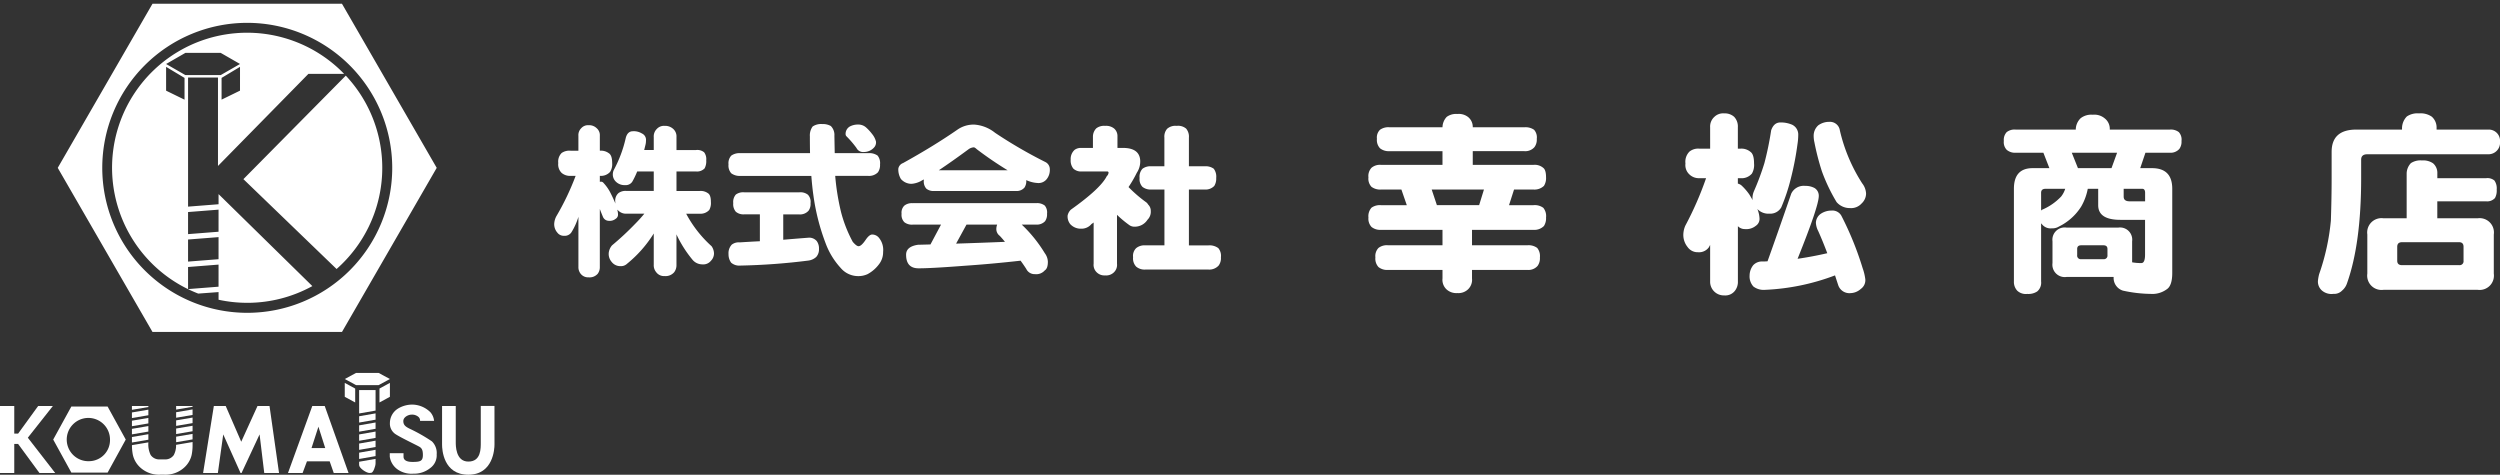 <svg xmlns="http://www.w3.org/2000/svg" width="333.001" height="63.233" viewBox="0 0 333.001 63.233">
  <rect x="0" y="0" width="333.001" height="63.233" fill="#333333" stroke="none"/>
  <g id="logo_white" transform="translate(17263 17521.365)">
    <path id="前面オブジェクトで型抜き_1" data-name="前面オブジェクトで型抜き 1" d="M37.86,43.717H12.621L0,21.858,12.621,0H37.86L50.48,21.858,37.86,43.717ZM25.242,2.543A19.312,19.312,0,1,0,44.555,21.856,19.334,19.334,0,0,0,25.242,2.543Zm0,37.293a18.117,18.117,0,0,1-3.821-.41v-1.02l-2.709.2A17.983,17.983,0,1,1,38.148,9.342H33.387L21.344,21.605V9.824H17.36v17.2l4.061-.319v-1.35L33.915,37.608A17.994,17.994,0,0,1,25.242,39.837Zm-3.822-5.09h0l-4.061.319v2.942l4.061-.319V34.747Zm0-3.661h0l-4.061.319v2.941l4.061-.319V31.086Zm0-3.659h0l-4.061.319v2.941l4.061-.319V27.427ZM14.434,8.405v3.172l2.455,1.2V9.879Zm9.844,0L21.823,9.878v2.894l2.455-1.2V8.4ZM17,6.546h0L14.434,8.024,17,9.5H21.71l2.569-1.478L21.71,6.546H17ZM37.141,35.331h0L24.731,23.362,38.367,9.572a17.957,17.957,0,0,1-1.225,25.759Z" transform="translate(-17255.309 -17520.865)" fill="#fff" stroke="rgba(0,0,0,0)" stroke-miterlimit="10" stroke-width="1"/>
    <path id="パス_621" data-name="パス 621" d="M7.353,155.5h-2.1l-2.843-3.871H1.9V155.5H0v-8.925H1.9v3.681h.512l2.671-3.681H7.044L3.707,150.8Z" transform="translate(-17263 -17613.863)" fill="#fff"/>
    <path id="パス_622" data-name="パス 622" d="M84.127,155.5H82.157l-.622-5.139-2.4,5.139H79l-2.306-5.139-.715,5.139H74.012l1.431-8.925h1.58l2.068,4.76,2.167-4.76h1.6Z" transform="translate(-17309.959 -17613.863)" fill="#fff"/>
    <path id="パス_623" data-name="パス 623" d="M113.012,155.5H111.04l-.543-1.556h-3.023l-.58,1.556h-1.948l3.238-8.925h1.656Zm-3.107-3.322L109,149.336l-.919,2.844Z" transform="translate(-17329.586 -17613.863)" fill="#fff"/>
    <path id="パス_624" data-name="パス 624" d="M168.073,151.723c0,.536-.154,4.008-3.483,4.008s-3.5-3.346-3.5-4.008v-5.146h1.824V151.4c0,.388-.032,2.579,1.675,2.579s1.657-1.742,1.657-2.579v-4.828h1.824Z" transform="translate(-17365.207 -17613.863)" fill="#fff"/>
    <path id="パス_625" data-name="パス 625" d="M145.156,155.277a3.227,3.227,0,0,1-1.976-.5,2.527,2.527,0,0,1-1.142-1.752c0-.093,0-.476,0-.476h1.831s0,.253,0,.453c0,.583.62.708,1.2.708,1.066,0,1.379-.12,1.379-.942,0-.634-.154-.874-.415-1.048-.3-.2-3.046-1.48-3.416-1.853a1.661,1.661,0,0,1-.562-1.337,2.266,2.266,0,0,1,1.038-1.9,3.652,3.652,0,0,1,2.069-.553,3.509,3.509,0,0,1,2.282,1.011,2.069,2.069,0,0,1,.495,1.151H146.07a.633.633,0,0,0-.213-.525,1.3,1.3,0,0,0-.953-.3c-.34,0-1.062.289-1.062.857s.354.793,1.058,1.117a21.943,21.943,0,0,1,2.758,1.59,2.173,2.173,0,0,1,.628,1.723,2.092,2.092,0,0,1-.879,1.841,3.4,3.4,0,0,1-2.25.731" transform="translate(-17353.119 -17613.547)" fill="#fff"/>
    <path id="パス_626" data-name="パス 626" d="M26.629,146.772H21.8l-2.416,4.4,2.416,4.4h4.832l2.416-4.4Zm-2.416,7.28a2.882,2.882,0,1,1,2.737-2.879,2.81,2.81,0,0,1-2.737,2.879" transform="translate(-17275.297 -17613.988)" fill="#fff"/>
    <path id="パス_627" data-name="パス 627" d="M50.265,153.888l-2.19.372v.734l2.19-.372Z" transform="translate(-17293.502 -17618.502)" fill="#fff"/>
    <path id="パス_628" data-name="パス 628" d="M50.265,156.86l-2.19.372v.734l2.19-.372Z" transform="translate(-17293.502 -17620.389)" fill="#fff"/>
    <path id="パス_629" data-name="パス 629" d="M50.265,150.917l-2.19.372v.734l2.19-.372Z" transform="translate(-17293.502 -17616.617)" fill="#fff"/>
    <path id="パス_630" data-name="パス 630" d="M50.265,146.577h-2.19v.509l2.19-.372Z" transform="translate(-17293.502 -17613.863)" fill="#fff"/>
    <path id="パス_631" data-name="パス 631" d="M50.265,147.917l-2.19.372v.744l2.19-.372Z" transform="translate(-17293.502 -17614.715)" fill="#fff"/>
    <path id="パス_632" data-name="パス 632" d="M53.663,161.434a1.37,1.37,0,0,1-1.209.594h-.676a1.369,1.369,0,0,1-1.209-.594,3.227,3.227,0,0,1-.3-1.675l-2.189.371a6.464,6.464,0,0,0,.122,1.3,3.24,3.24,0,0,0,.913,1.609,3.7,3.7,0,0,0,2.739,1.026h.527a3.7,3.7,0,0,0,2.739-1.026,3.241,3.241,0,0,0,.913-1.609,6.575,6.575,0,0,0,.123-1.373v-.342l-2.2.373a2.7,2.7,0,0,1-.295,1.343" transform="translate(-17293.504 -17622.201)" fill="#fff"/>
    <path id="パス_633" data-name="パス 633" d="M64.183,148.938l2.19-.372v-.734l-2.19.372Z" transform="translate(-17303.723 -17614.66)" fill="#fff"/>
    <path id="パス_634" data-name="パス 634" d="M64.183,151.91l2.19-.372V150.8l-2.19.372Z" transform="translate(-17303.723 -17616.545)" fill="#fff"/>
    <path id="パス_635" data-name="パス 635" d="M64.183,146.577v.478l2.19-.372v-.106Z" transform="translate(-17303.723 -17613.863)" fill="#fff"/>
    <path id="パス_636" data-name="パス 636" d="M64.183,157.852l2.19-.372v-.734l-2.19.372Z" transform="translate(-17303.723 -17620.316)" fill="#fff"/>
    <path id="パス_637" data-name="パス 637" d="M64.183,154.881l2.19-.372v-.734l-2.19.372Z" transform="translate(-17303.723 -17618.432)" fill="#fff"/>
    <g id="グループ_11" data-name="グループ 11">
      <path id="パス_638" data-name="パス 638" d="M138.3,138.9l-.016.009v1.855l1.39-.756v-1.855l-.551.3Z" transform="translate(-17350.738 -17608.518)" fill="#fff"/>
      <path id="パス_639" data-name="パス 639" d="M126.182,138.452l-.551-.3v1.855l1.39.756v-1.855L127,138.9Z" transform="translate(-17342.709 -17608.518)" fill="#fff"/>
      <path id="パス_640" data-name="パス 640" d="M130.143,134.527h-3.008l-1.5.812,1.5.813h3.008l1.5-.813Z" transform="translate(-17342.709 -17606.219)" fill="#fff"/>
      <path id="パス_641" data-name="パス 641" d="M130.865,160.442l2.19-.383v-.841l-2.19.383Z" transform="translate(-17346.029 -17621.885)" fill="#fff"/>
      <path id="パス_642" data-name="パス 642" d="M130.865,166.677c0,.407.966,1.054,1.373,1.054l.244-.023c.25,0,.573-.868.573-1.275v-.582l-2.19.383Z" transform="translate(-17346.029 -17626.094)" fill="#fff"/>
      <path id="パス_643" data-name="パス 643" d="M130.865,163.759l2.19-.383v-.841l-2.19.383Z" transform="translate(-17346.029 -17623.988)" fill="#fff"/>
      <path id="パス_644" data-name="パス 644" d="M130.865,157.126l2.19-.383V155.9l-2.19.383Z" transform="translate(-17346.029 -17619.781)" fill="#fff"/>
      <path id="パス_645" data-name="パス 645" d="M130.865,143.892l2.19-.383v-2.732h-2.19Z" transform="translate(-17346.029 -17610.184)" fill="#fff"/>
      <path id="パス_646" data-name="パス 646" d="M130.865,150.492l2.19-.383v-.841l-2.19.383Z" transform="translate(-17346.029 -17615.572)" fill="#fff"/>
      <path id="パス_647" data-name="パス 647" d="M130.865,153.809l2.19-.383v-.841l-2.19.383Z" transform="translate(-17346.029 -17617.676)" fill="#fff"/>
    </g>
    <g id="グループ_37" data-name="グループ 37">
      <path id="パス_648" data-name="パス 648" d="M10.491,3.075a2.109,2.109,0,0,1,1.19.3.93.93,0,0,1,.541.974,2.045,2.045,0,0,1-.065.541l-.173.692h1.276V3.854a1.377,1.377,0,0,1,.411-1.082,1.282,1.282,0,0,1,1.038-.41,1.6,1.6,0,0,1,1.146.41,1.341,1.341,0,0,1,.433,1.082v1.73h2.6a1.423,1.423,0,0,1,1.082.3,1.511,1.511,0,0,1,.281,1.06,2.026,2.026,0,0,1-.217,1.081,1.383,1.383,0,0,1-1.146.411h-2.6v2.6h3.093a1.654,1.654,0,0,1,1.1.3q.389.239.389,1.147a1.9,1.9,0,0,1-.216,1.081,1.56,1.56,0,0,1-1.276.5h-1.8A15.806,15.806,0,0,0,20.96,18.39a1.749,1.749,0,0,1,.325.952,1.4,1.4,0,0,1-.411.995,1.3,1.3,0,0,1-1.125.476,1.7,1.7,0,0,1-1.319-.606,15.673,15.673,0,0,1-2.1-3.288.826.826,0,0,0-.044-.108v4.067a1.537,1.537,0,0,1-.3.973,1.491,1.491,0,0,1-1.276.519,1.285,1.285,0,0,1-1.125-.519,1.417,1.417,0,0,1-.325-.973V16.7a16.2,16.2,0,0,1-3.547,4.024,1.17,1.17,0,0,1-.865.325,1.458,1.458,0,0,1-1.211-.584,1.614,1.614,0,0,1-.368-1.233,1.869,1.869,0,0,1,.433-.952,38.359,38.359,0,0,0,3.115-2.9q.605-.605,1.19-1.319H9.625a1.432,1.432,0,0,1-1.06-.39,1.541,1.541,0,0,1-.173-.151,2.287,2.287,0,0,1,.108.627.657.657,0,0,1-.325.606,1.266,1.266,0,0,1-.908.26.859.859,0,0,1-.779-.541q-.217-.519-.411-1.038v7.722a1.455,1.455,0,0,1-.281.908,1.439,1.439,0,0,1-1.211.476,1.261,1.261,0,0,1-1.06-.476,1.384,1.384,0,0,1-.3-.908V14.475a8.472,8.472,0,0,1-.952,2.1,1.081,1.081,0,0,1-.952.433,1.07,1.07,0,0,1-.909-.433A1.7,1.7,0,0,1,0,15.426,2.411,2.411,0,0,1,.281,14.41,34.347,34.347,0,0,0,2.855,9.024H2.185a1.715,1.715,0,0,1-1.19-.39A1.581,1.581,0,0,1,.541,7.315,1.613,1.613,0,0,1,.995,5.973a1.814,1.814,0,0,1,1.19-.3H3.223V3.681a1.289,1.289,0,0,1,.389-1.017,1.2,1.2,0,0,1,.974-.389,1.432,1.432,0,0,1,1.06.389,1.224,1.224,0,0,1,.433,1.017v1.99A1.777,1.777,0,0,1,7.268,6q.454.28.454,1.319A1.925,1.925,0,0,1,7.441,8.5a1.637,1.637,0,0,1-1.363.519v.8A.626.626,0,0,1,6.23,9.8a.411.411,0,0,1,.346.173,5.761,5.761,0,0,1,.865,1.211q.454.887.714,1.535a1.2,1.2,0,0,1-.021-.237,1.34,1.34,0,0,1,.433-1.168,1.558,1.558,0,0,1,1.06-.281h3.634V8.44H11.053A10.717,10.717,0,0,1,10.4,9.8a1.031,1.031,0,0,1-.952.454A1.622,1.622,0,0,1,8.22,9.8a1.322,1.322,0,0,1-.411-1.038,1.363,1.363,0,0,1,.129-.519,16.761,16.761,0,0,0,1.6-4.3q.238-.865.952-.865" transform="translate(-17189.18 -17506.963)" fill="#fff"/>
      <path id="パス_649" data-name="パス 649" d="M35.126,5.927h9.279q-.022-1.082-.021-2.228a2,2,0,0,1,.368-1.319,1.992,1.992,0,0,1,1.276-.325,2.143,2.143,0,0,1,1.146.26,1.669,1.669,0,0,1,.476,1.3l.043,2.315h4.478a1.908,1.908,0,0,1,1.233.325,1.591,1.591,0,0,1,.325,1.168,1.668,1.668,0,0,1-.281,1.06,1.641,1.641,0,0,1-1.276.476H47.758a31.354,31.354,0,0,0,.779,4.824,17.608,17.608,0,0,0,1.557,3.958q.5.585.779.584.368,0,.952-.865.476-.693.865-.692a1.166,1.166,0,0,1,.908.454,2.537,2.537,0,0,1,.541,1.861,2.61,2.61,0,0,1-.563,1.665,4.621,4.621,0,0,1-1.514,1.3,2.923,2.923,0,0,1-1.276.26,3.038,3.038,0,0,1-2.293-1.081,9.98,9.98,0,0,1-2.011-3.288,28.967,28.967,0,0,1-1.622-6.338q-.173-1.213-.281-2.639H35.126a1.894,1.894,0,0,1-1.211-.346,1.542,1.542,0,0,1-.368-1.19,1.466,1.466,0,0,1,.368-1.168,1.868,1.868,0,0,1,1.211-.325m.5,5.213h7.354a1.6,1.6,0,0,1,1.146.325,1.375,1.375,0,0,1,.346,1.125,1.523,1.523,0,0,1-.26.995,1.505,1.505,0,0,1-1.233.5H40.836v3.374q1.752-.151,3.461-.281a1.341,1.341,0,0,1,1,.454,1.649,1.649,0,0,1,.3,1.038,1.513,1.513,0,0,1-.368,1.082,1.914,1.914,0,0,1-1.017.476,85.084,85.084,0,0,1-9.085.671,1.641,1.641,0,0,1-1.233-.39,1.889,1.889,0,0,1-.346-1.146,1.653,1.653,0,0,1,.433-1.254,1.516,1.516,0,0,1,1.06-.3q1.341-.086,2.682-.152V14.082h-2.1a1.557,1.557,0,0,1-1.1-.346,1.534,1.534,0,0,1-.346-1.146,1.492,1.492,0,0,1,.346-1.146,1.651,1.651,0,0,1,1.1-.3M50.786,2.12a1.558,1.558,0,0,1,1.038.346,6.134,6.134,0,0,1,.844.908,2.616,2.616,0,0,1,.519,1,1,1,0,0,1-.195.735,1.825,1.825,0,0,1-1.428.671.978.978,0,0,1-.973-.541A12.915,12.915,0,0,0,49.25,3.677a.407.407,0,0,1-.108-.26,1.138,1.138,0,0,1,.563-1.038,2.3,2.3,0,0,1,1.081-.26" transform="translate(-17199.508 -17506.895)" fill="#fff"/>
      <path id="パス_650" data-name="パス 650" d="M76.278,2.15a4.978,4.978,0,0,1,2.833,1.1A61.855,61.855,0,0,0,85.86,7.168a1.076,1.076,0,0,1,.541.952,1.94,1.94,0,0,1-.433,1.32,1.382,1.382,0,0,1-1.125.5,4.244,4.244,0,0,1-1.58-.389V9.59a1.545,1.545,0,0,1-.237.952A1.362,1.362,0,0,1,81.9,11H70.978a1.47,1.47,0,0,1-1.038-.325,1.449,1.449,0,0,1-.324-1.082V9.461c-.144.072-.275.144-.39.216a3.147,3.147,0,0,1-1.254.368A1.87,1.87,0,0,1,66.565,9.4a2.478,2.478,0,0,1-.346-1.363.967.967,0,0,1,.628-.757q4.067-2.25,7.224-4.434a3.771,3.771,0,0,1,2.207-.692M68.122,12.619H84.584a1.652,1.652,0,0,1,1.146.324,1.423,1.423,0,0,1,.3,1.082,1.578,1.578,0,0,1-.26.995,1.48,1.48,0,0,1-1.189.454H82.658a18.3,18.3,0,0,1,3.072,3.808,2,2,0,0,1,.411,1.146q0,.886-.411,1.146a1.506,1.506,0,0,1-1.319.5,1.217,1.217,0,0,1-1.147-.692q-.347-.542-.757-1.1-3.85.432-7.377.671-4.477.346-6.207.346-1.666,0-1.666-1.817,0-1.082,1.58-1.32l1.665-.043,1.406-2.639H68.122a1.624,1.624,0,0,1-1.1-.324,1.4,1.4,0,0,1-.368-1.125,1.3,1.3,0,0,1,.368-1.082,1.576,1.576,0,0,1,1.1-.324m3.5-4.391h9.15a48.926,48.926,0,0,1-4.089-2.79q-.28-.26-.41-.26a1.346,1.346,0,0,0-.671.237q-2.229,1.644-3.98,2.812m8.8,9.539q-.325-.411-.692-.8a1.13,1.13,0,0,1-.455-.865,1.727,1.727,0,0,1,.109-.628H75.3l-1.384,2.531q3.417-.109,6.511-.238" transform="translate(-17209.564 -17506.924)" fill="#fff"/>
      <path id="パス_651" data-name="パス 651" d="M103.794,2.4a1.7,1.7,0,0,1,1.19.346,1.324,1.324,0,0,1,.454,1.06V5.342h.952q1.968.086,2.077,1.644a2.722,2.722,0,0,1-.454,1.665,15.983,15.983,0,0,1-1.1,1.9,17.757,17.757,0,0,0,2.271,1.969,1.053,1.053,0,0,1,.346.368,1.148,1.148,0,0,1,.346.844,1.491,1.491,0,0,1-.433,1.168,2.012,2.012,0,0,1-1.73.93,1.152,1.152,0,0,1-.671-.195,14.388,14.388,0,0,1-1.665-1.384v6.511a1.374,1.374,0,0,1-.433,1.168,1.468,1.468,0,0,1-1.146.39,1.448,1.448,0,0,1-1.1-.39,1.374,1.374,0,0,1-.433-1.168V15.27a1.916,1.916,0,0,1-.281.2,1.723,1.723,0,0,1-1.363.627,1.9,1.9,0,0,1-1.471-.606A1.629,1.629,0,0,1,98.8,14.34a1.513,1.513,0,0,1,.433-.779q3.959-2.812,4.78-4.456a.734.734,0,0,0,.238-.454.153.153,0,0,0-.173-.173h-3.461a1.477,1.477,0,0,1-1.06-.39A1.7,1.7,0,0,1,99.208,6.9a1.631,1.631,0,0,1,.519-1.3,1.38,1.38,0,0,1,.887-.26h1.557V3.806a1.578,1.578,0,0,1,.454-1.082,1.69,1.69,0,0,1,1.168-.324m6.165,5.386h1.73V3.979a1.587,1.587,0,0,1,.368-1.19,1.666,1.666,0,0,1,1.276-.389,1.647,1.647,0,0,1,1.255.368,1.667,1.667,0,0,1,.368,1.211V7.786h2.1a1.815,1.815,0,0,1,1.211.325,1.754,1.754,0,0,1,.325,1.233,1.825,1.825,0,0,1-.26,1.06,1.6,1.6,0,0,1-1.276.476h-2.1V18.32h2.6a1.946,1.946,0,0,1,1.319.368,1.6,1.6,0,0,1,.346,1.211,1.659,1.659,0,0,1-.3,1.1,1.682,1.682,0,0,1-1.363.541h-8.393a1.731,1.731,0,0,1-1.233-.39,1.577,1.577,0,0,1-.411-1.254,1.437,1.437,0,0,1,.411-1.211,1.747,1.747,0,0,1,1.233-.368h2.531V10.879h-1.73a1.751,1.751,0,0,1-1.19-.346,1.491,1.491,0,0,1-.389-1.19,1.555,1.555,0,0,1,.389-1.233,1.776,1.776,0,0,1,1.19-.325" transform="translate(-17219.592 -17507)" fill="#fff"/>
      <path id="パス_652" data-name="パス 652" d="M159.49,1.884h7.064A2.062,2.062,0,0,1,167.119.5a2.11,2.11,0,0,1,1.413-.386,2.009,2.009,0,0,1,1.438.411,1.685,1.685,0,0,1,.616,1.362h6.884a1.961,1.961,0,0,1,1.284.334,1.514,1.514,0,0,1,.36,1.207,1.666,1.666,0,0,1-.309,1.1,1.616,1.616,0,0,1-1.335.539h-6.884V6.892h8.092a1.739,1.739,0,0,1,1.31.411q.36.282.36,1.258a1.9,1.9,0,0,1-.282,1.13,1.823,1.823,0,0,1-1.387.488h-2.594l-.668,2.081h3.262a1.9,1.9,0,0,1,1.31.36,1.742,1.742,0,0,1,.36,1.284,1.9,1.9,0,0,1-.282,1.13,1.773,1.773,0,0,1-1.387.514h-8.194V17.6h7.4a1.924,1.924,0,0,1,1.285.359,1.7,1.7,0,0,1,.359,1.259,1.71,1.71,0,0,1-.308,1.13,1.617,1.617,0,0,1-1.336.54h-7.4v1.13a1.75,1.75,0,0,1-.514,1.438,1.845,1.845,0,0,1-1.438.514,1.931,1.931,0,0,1-1.465-.514,1.748,1.748,0,0,1-.514-1.438v-1.13h-7.269a1.843,1.843,0,0,1-1.258-.386,1.648,1.648,0,0,1-.411-1.284,1.563,1.563,0,0,1,.411-1.259,1.816,1.816,0,0,1,1.258-.359h7.269V15.549H158.36a1.843,1.843,0,0,1-1.258-.386,1.607,1.607,0,0,1-.411-1.258,1.69,1.69,0,0,1,.411-1.31,1.912,1.912,0,0,1,1.258-.334H161.8l-.719-2.081H158.36a1.934,1.934,0,0,1-1.258-.359,1.562,1.562,0,0,1-.411-1.259,1.6,1.6,0,0,1,.411-1.284,1.73,1.73,0,0,1,1.258-.386h8.194V5.068H159.49a1.843,1.843,0,0,1-1.258-.385,1.609,1.609,0,0,1-.411-1.259,1.441,1.441,0,0,1,.411-1.207,1.911,1.911,0,0,1,1.258-.334m6.319,10.377h5.625l.642-2.081h-6.961Z" transform="translate(-17237.414 -17506.297)" fill="#fff"/>
      <path id="パス_653" data-name="パス 653" d="M230.221,1.207a3.819,3.819,0,0,1,1.567.309,1.449,1.449,0,0,1,.8,1.361,8.014,8.014,0,0,1-.1,1.208,39.015,39.015,0,0,1-.874,4.546,24.862,24.862,0,0,1-1.284,3.878,1.672,1.672,0,0,1-1.567.848,2.036,2.036,0,0,1-1.618-.617.071.071,0,0,1-.026-.051,3.618,3.618,0,0,1,.309,1.285,1.1,1.1,0,0,1-.489,1,2.019,2.019,0,0,1-1.464.437,1.262,1.262,0,0,1-.925-.386v7.346a1.915,1.915,0,0,1-.359,1.208,1.618,1.618,0,0,1-1.464.667,1.821,1.821,0,0,1-1.875-1.875V17.518c-.069.137-.129.248-.18.334a1.613,1.613,0,0,1-1.438.642,1.636,1.636,0,0,1-1.387-.694,2.556,2.556,0,0,1-.566-1.67,3.165,3.165,0,0,1,.257-1.156,43.929,43.929,0,0,0,2.774-6.344h-.873a1.8,1.8,0,0,1-1.336-.488,1.692,1.692,0,0,1-.539-1.464,1.913,1.913,0,0,1,.539-1.593,1.858,1.858,0,0,1,1.336-.386h1.413V1.849a1.736,1.736,0,0,1,.565-1.387A1.669,1.669,0,0,1,222.721,0a1.863,1.863,0,0,1,1.335.462,1.878,1.878,0,0,1,.488,1.387V4.7h.334a1.858,1.858,0,0,1,1.361.437q.463.334.462,1.541a2.267,2.267,0,0,1-.282,1.335,1.8,1.8,0,0,1-1.541.617h-.334V9.35a1.486,1.486,0,0,1,.437.206,7.256,7.256,0,0,1,1.1,1.258c.154.257.3.506.437.745a1.423,1.423,0,0,1-.026-.282,2.388,2.388,0,0,1,.2-.925,33.79,33.79,0,0,0,1.387-3.725,41.524,41.524,0,0,0,.9-4.366q.359-1.053,1.233-1.053m3.288,8.451a2.491,2.491,0,0,1,1.259.283,1.2,1.2,0,0,1,.565,1.053q0,1.362-2.825,8.374,1.952-.282,3.956-.745-.565-1.515-1.207-2.954a2.64,2.64,0,0,1-.308-1.1,1.5,1.5,0,0,1,.667-1.207A2.532,2.532,0,0,1,237,12.946a1.366,1.366,0,0,1,1.336.694,42.007,42.007,0,0,1,2.825,6.961,7.015,7.015,0,0,1,.36,1.49,1.418,1.418,0,0,1-.591,1.285,2.141,2.141,0,0,1-1.362.565,1.573,1.573,0,0,1-1.644-1.027q-.23-.694-.437-1.336a29.843,29.843,0,0,1-9.324,1.926,2.272,2.272,0,0,1-1.541-.437,1.991,1.991,0,0,1-.514-1.49,2.248,2.248,0,0,1,.488-1.362,1.587,1.587,0,0,1,1.233-.488c.24,0,.462-.008.668-.026q1.31-3.647,3.16-9.016a1.841,1.841,0,0,1,1.849-1.028m3.185-8.528a1.329,1.329,0,0,1,1.438,1.13,22.247,22.247,0,0,0,2.98,7.064,2.375,2.375,0,0,1,.514,1.362,1.815,1.815,0,0,1-.591,1.31,1.877,1.877,0,0,1-1.566.617,2.294,2.294,0,0,1-1.773-.8,23.6,23.6,0,0,1-1.952-4.085,33.125,33.125,0,0,1-1-3.878,3.8,3.8,0,0,1-.1-.874,1.875,1.875,0,0,1,.617-1.387,2.489,2.489,0,0,1,1.438-.462" transform="translate(-17256.061 -17506.262)" fill="#fff"/>
      <path id="パス_654" data-name="パス 654" d="M290.817.26a2.135,2.135,0,0,1,1.592.488,1.767,1.767,0,0,1,.668,1.49h7.988a1.753,1.753,0,0,1,1.207.334,1.473,1.473,0,0,1,.36,1.182,1.616,1.616,0,0,1-.282,1.053,1.548,1.548,0,0,1-1.285.514h-3.237l-.694,2.054H298.7q2.7,0,2.7,2.749v11.2q0,1.668-.694,2.158a3.262,3.262,0,0,1-2.184.642,17.981,17.981,0,0,1-3.7-.437,1.768,1.768,0,0,1-1.233-1.721v-.1h-6.267a1.646,1.646,0,0,1-1.875-1.849v-2.9a1.635,1.635,0,0,1,1.875-1.824h6.884a1.624,1.624,0,0,1,1.85,1.824v2.8a6.63,6.63,0,0,0,1.233.1q.488,0,.488-1.13V14.259h-3.288q-2.955,0-2.954-1.953V10.124h-1.387a7.6,7.6,0,0,1-.874,2.363,7.311,7.311,0,0,1-2.98,2.671,1.6,1.6,0,0,1-.925.231,1.46,1.46,0,0,1-1.258-.462c-.069-.085-.129-.154-.18-.2v7.731a1.527,1.527,0,0,1-.514,1.336,2.122,2.122,0,0,1-1.336.334,1.665,1.665,0,0,1-1.335-.437,1.722,1.722,0,0,1-.437-1.233V10.124q0-2.747,2.491-2.749h2.235l-.8-2.054h-3.7a1.664,1.664,0,0,1-1.182-.386,1.457,1.457,0,0,1-.386-1.182,1.506,1.506,0,0,1,.386-1.182,1.706,1.706,0,0,1,1.182-.334h8.014A2.125,2.125,0,0,1,289.2.722,2.313,2.313,0,0,1,290.817.26m-6.884,12.766.1-.1a7.57,7.57,0,0,0,2.569-1.773,3.235,3.235,0,0,0,.539-1.027h-2.62q-.592,0-.591.539Zm4.906-5.651h4.469l.745-2.054h-6.036Zm3.39,12.124a.477.477,0,0,0,.54-.539v-.822q0-.488-.54-.488h-2.954q-.54,0-.539.488v.822a.476.476,0,0,0,.539.539Zm2.7-9.376v1.053q0,.617.8.617h2.055v-1.13q0-.539-.385-.539Z" transform="translate(-17275.055 -17506.342)" fill="#fff"/>
      <path id="パス_655" data-name="パス 655" d="M352.87,0a2.617,2.617,0,0,1,1.7.437,1.917,1.917,0,0,1,.642,1.515v.206h6.884a1.5,1.5,0,0,1,1.566,1.618,1.543,1.543,0,0,1-1.566,1.67H345.987q-.822,0-.822.719V8.631q0,8.682-1.875,13.973a2.161,2.161,0,0,1-.667,1,1.462,1.462,0,0,1-1.156.437,1.95,1.95,0,0,1-1.516-.437,1.573,1.573,0,0,1-.539-1.335,6,6,0,0,1,.154-.848,29.821,29.821,0,0,0,1.566-7.141q.1-3.108.1-5.651V5.137q0-2.979,3.288-2.98h6.088V1.952a2.277,2.277,0,0,1,.642-1.541A2.516,2.516,0,0,1,352.87,0m.386,6.268a2.319,2.319,0,0,1,1.49.385,1.675,1.675,0,0,1,.566,1.336v.642h6.5a1.441,1.441,0,0,1,1.1.308,1.8,1.8,0,0,1,.308,1.207,2.058,2.058,0,0,1-.231,1.13,1.4,1.4,0,0,1-1.182.437h-6.5v2.26h5.368a1.907,1.907,0,0,1,2.158,2.158v5.214A1.907,1.907,0,0,1,360.68,23.5H348.144a1.907,1.907,0,0,1-2.158-2.158V16.131a1.907,1.907,0,0,1,2.158-2.158h3.082V7.988a2.034,2.034,0,0,1,.565-1.362,2.322,2.322,0,0,1,1.464-.359m4.957,13.947a.523.523,0,0,0,.591-.591V17.775c0-.411-.2-.617-.591-.617h-7.6c-.429,0-.642.206-.642.617v1.849c0,.395.213.591.642.591Z" transform="translate(-17293.658 -17506.262)" fill="#fff"/>
    </g>
  </g>
</svg>
